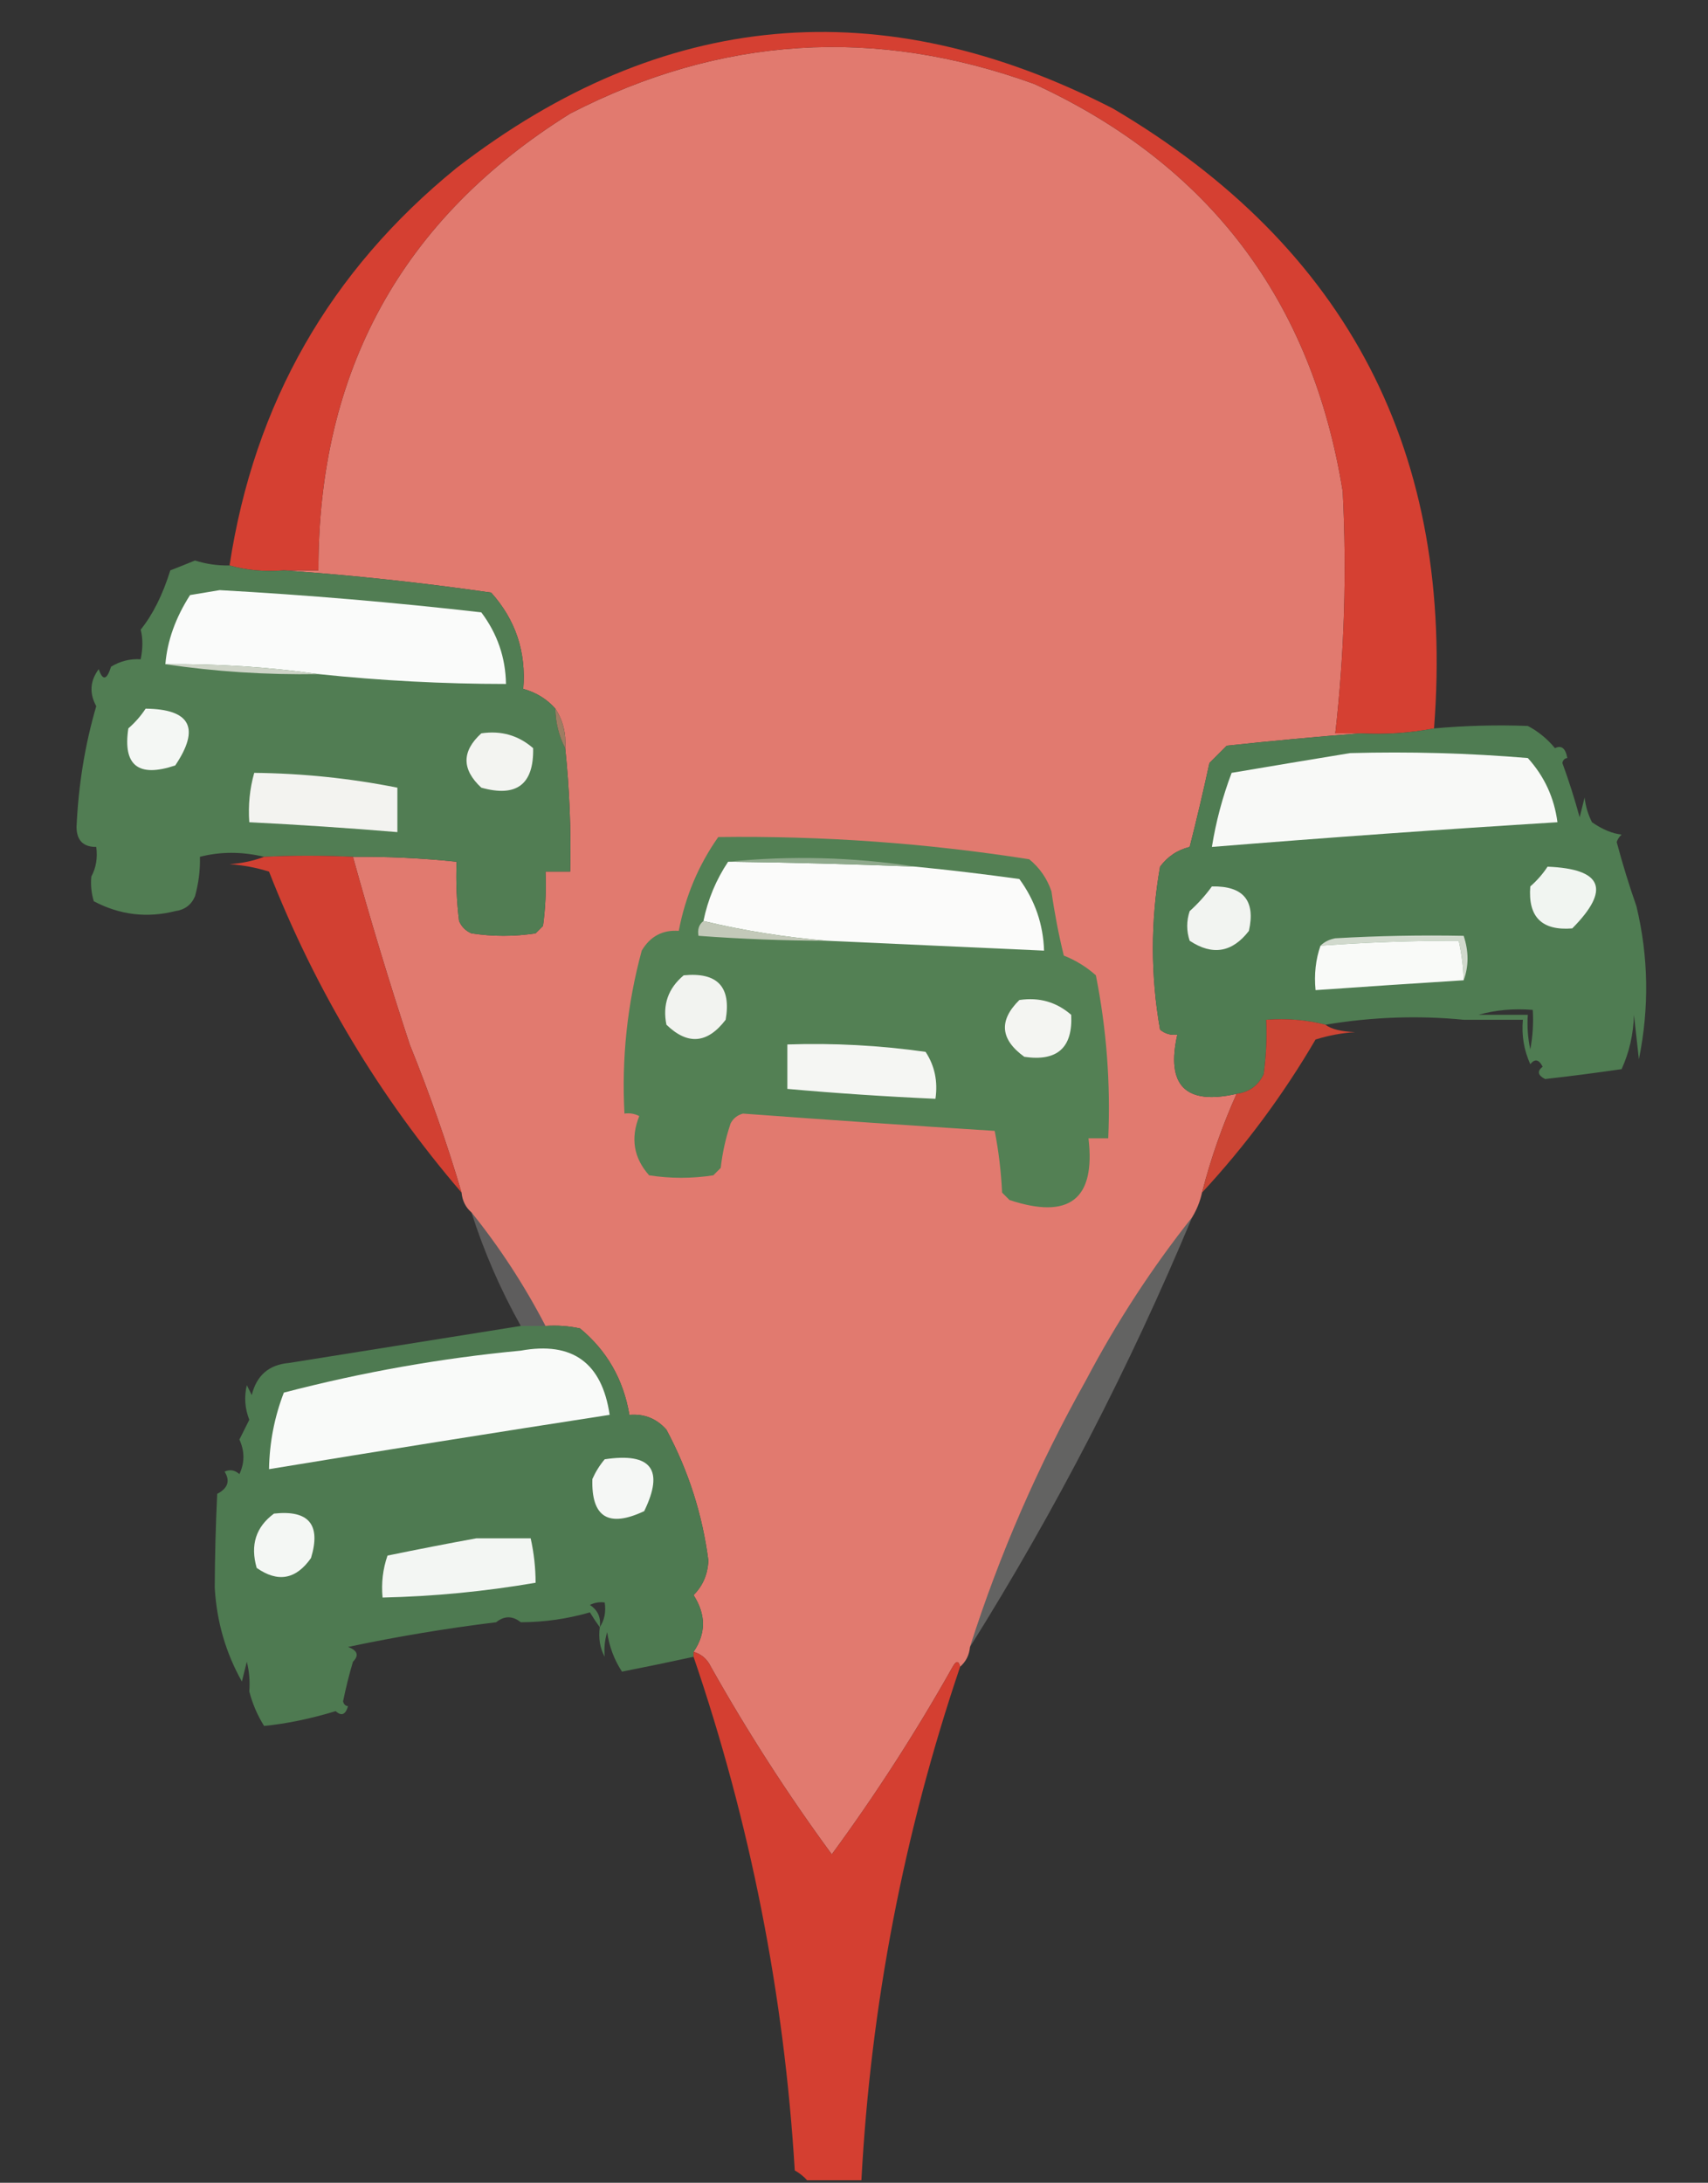 <?xml version="1.0" encoding="UTF-8"?>
<!DOCTYPE svg PUBLIC "-//W3C//DTD SVG 1.1//EN" "http://www.w3.org/Graphics/SVG/1.1/DTD/svg11.dtd">
<svg xmlns="http://www.w3.org/2000/svg" version="1.1" width="346px" height="442px" style="shape-rendering:geometricPrecision; text-rendering:geometricPrecision; image-rendering:optimizeQuality; fill-rule:evenodd; clip-rule:evenodd" xmlns:xlink="http://www.w3.org/1999/xlink">
<rect width="100%" height="100%" fill="#333333" stroke="none"/>
<g><path style="opacity:1" fill="#e17a6f" d="M 275.5,148.5 C 266.635,149.191 257.635,150.024 248.5,151C 247.333,152.167 246.167,153.333 245,154.5C 243.774,160.184 242.441,165.851 241,171.5C 238.532,172.104 236.532,173.438 235,175.5C 233.066,186.497 233.066,197.497 235,208.5C 236.011,209.337 237.178,209.67 238.5,209.5C 236.167,219.833 240.167,223.833 250.5,221.5C 247.595,227.975 245.261,234.642 243.5,241.5C 243.107,243.284 242.441,244.95 241.5,246.5C 233.362,256.752 226.195,267.752 220,279.5C 210.306,296.77 202.472,314.77 196.5,333.5C 196.34,335.153 195.674,336.486 194.5,337.5C 194.19,336.262 193.69,336.262 193,337.5C 185.568,350.713 177.401,363.38 168.5,375.5C 159.599,363.38 151.432,350.713 144,337.5C 143.241,335.937 142.074,334.937 140.5,334.5C 143.036,330.784 143.036,326.951 140.5,323C 142.374,321.14 143.374,318.806 143.5,316C 142.286,306.645 139.453,297.812 135,289.5C 133.005,287.253 130.505,286.253 127.5,286.5C 126.301,279.36 122.968,273.526 117.5,269C 115.19,268.503 112.857,268.337 110.5,268.5C 106.233,260.284 101.233,252.618 95.5,245.5C 94.326,244.486 93.66,243.153 93.5,241.5C 90.602,231.654 87.102,221.654 83,211.5C 78.851,198.89 75.018,186.223 71.5,173.5C 78.524,173.435 85.524,173.768 92.5,174.5C 92.335,178.514 92.501,182.514 93,186.5C 93.5,187.667 94.333,188.5 95.5,189C 99.833,189.667 104.167,189.667 108.5,189C 109,188.5 109.5,188 110,187.5C 110.499,183.848 110.665,180.182 110.5,176.5C 112.167,176.5 113.833,176.5 115.5,176.5C 115.705,168.133 115.371,159.8 114.5,151.5C 114.706,148.505 114.04,145.838 112.5,143.5C 110.784,141.553 108.617,140.219 106,139.5C 106.615,132.01 104.448,125.51 99.5,120C 85.416,117.975 71.416,116.475 57.5,115.5C 59.833,115.5 62.167,115.5 64.5,115.5C 64.463,75.06 81.463,44.227 115.5,23C 145.926,7.317 177.259,5.317 209.5,17C 244.934,33.338 265.767,60.838 272,99.5C 272.842,115.882 272.342,132.215 270.5,148.5C 272.167,148.5 273.833,148.5 275.5,148.5 Z"/></g>
<g><path style="opacity:0.987" fill="#d64032" d="M 290.5,147.5 C 285.595,148.445 280.595,148.779 275.5,148.5C 273.833,148.5 272.167,148.5 270.5,148.5C 272.342,132.215 272.842,115.882 272,99.5C 265.767,60.838 244.934,33.338 209.5,17C 177.259,5.317 145.926,7.317 115.5,23C 81.463,44.227 64.463,75.06 64.5,115.5C 62.167,115.5 59.833,115.5 57.5,115.5C 53.629,115.815 49.962,115.482 46.5,114.5C 51.486,81.697 66.82,54.864 92.5,34C 134.174,1.861 178.508,-2.139 225.5,22C 273.146,50.118 294.812,91.952 290.5,147.5 Z"/></g>
<g><path style="opacity:0.962" fill="#528054" d="M 46.5,114.5 C 49.962,115.482 53.629,115.815 57.5,115.5C 71.416,116.475 85.416,117.975 99.5,120C 104.448,125.51 106.615,132.01 106,139.5C 108.617,140.219 110.784,141.553 112.5,143.5C 112.565,146.428 113.232,149.095 114.5,151.5C 115.371,159.8 115.705,168.133 115.5,176.5C 113.833,176.5 112.167,176.5 110.5,176.5C 110.665,180.182 110.499,183.848 110,187.5C 109.5,188 109,188.5 108.5,189C 104.167,189.667 99.833,189.667 95.5,189C 94.333,188.5 93.5,187.667 93,186.5C 92.501,182.514 92.335,178.514 92.5,174.5C 85.524,173.768 78.524,173.435 71.5,173.5C 65.299,173.213 59.299,173.213 53.5,173.5C 49.011,172.429 44.678,172.429 40.5,173.5C 40.577,176.123 40.243,178.789 39.5,181.5C 39.657,180.127 39.49,178.793 39,177.5C 38.347,180.139 37.18,182.473 35.5,184.5C 29.751,185.941 24.251,185.274 19,182.5C 18.506,180.866 18.34,179.199 18.5,177.5C 19.461,175.735 19.795,173.735 19.5,171.5C 16.879,171.523 15.545,170.189 15.5,167.5C 15.894,158.89 17.227,150.724 19.5,143C 18.065,140.378 18.232,137.878 20,135.5C 20.805,137.901 21.638,137.734 22.5,135C 24.345,133.872 26.345,133.372 28.5,133.5C 28.954,131.259 28.954,129.259 28.5,127.5C 30.945,124.473 32.946,120.473 34.5,115.5C 36.156,114.854 37.823,114.187 39.5,113.5C 41.782,114.223 44.115,114.557 46.5,114.5 Z M 39.5,181.5 C 38.764,183.229 37.431,184.229 35.5,184.5C 37.18,182.473 38.347,180.139 39,177.5C 39.49,178.793 39.657,180.127 39.5,181.5 Z"/></g>
<g><path style="opacity:0.004" fill="#4f8052" d="M 34.5,115.5 C 33.833,114.167 33.833,114.167 34.5,115.5 Z"/></g>
<g><path style="opacity:0.006" fill="#4f7f52" d="M 31.5,116.5 C 32.525,116.897 32.692,117.563 32,118.5C 31.536,117.906 31.369,117.239 31.5,116.5 Z"/></g>
<g><path style="opacity:1" fill="#fafbfa" d="M 64.5,136.5 C 54.367,135.06 44.034,134.393 33.5,134.5C 33.883,129.776 35.55,125.11 38.5,120.5C 40.5,120.167 42.5,119.833 44.5,119.5C 62.209,120.482 79.876,121.982 97.5,124C 100.748,128.32 102.414,133.154 102.5,138.5C 89.794,138.496 77.128,137.829 64.5,136.5 Z"/></g>
<g><path style="opacity:0.004" fill="#4f7f51" d="M 28.5,127.5 C 27.833,128.167 27.833,128.167 28.5,127.5 Z"/></g>
<g><path style="opacity:0.006" fill="#4f8052" d="M 26.5,129.5 C 27.776,130.386 27.776,131.386 26.5,132.5C 25.913,131.767 25.913,130.767 26.5,129.5 Z"/></g>
<g><path style="opacity:1" fill="#ced4c7" d="M 33.5,134.5 C 44.034,134.393 54.367,135.06 64.5,136.5C 53.962,136.675 43.629,136.009 33.5,134.5 Z"/></g>
<g><path style="opacity:0.996" fill="#f5f8f5" d="M 29.5,143.5 C 38.591,143.6 40.591,147.433 35.5,155C 28.026,157.508 24.859,155.008 26,147.5C 27.376,146.295 28.542,144.962 29.5,143.5 Z"/></g>
<g><path style="opacity:0.942" fill="#518054" d="M 317.5,153.5 C 316.957,153.56 316.624,153.893 316.5,154.5C 317.82,158.114 318.987,161.78 320,165.5C 320.333,164.167 320.667,162.833 321,161.5C 321.202,163.256 321.702,164.922 322.5,166.5C 324.61,167.961 326.61,168.794 328.5,169C 328.043,169.414 327.709,169.914 327.5,170.5C 328.7,174.992 330.034,179.326 331.5,183.5C 333.958,193.74 334.124,204.073 332,214.5C 331.667,211.5 331.333,208.5 331,205.5C 330.894,209.39 330.061,213.057 328.5,216.5C 323.096,217.283 317.929,217.95 313,218.5C 311.513,217.747 311.346,216.914 312.5,216C 311.747,214.513 310.914,214.346 310,215.5C 308.711,212.649 308.211,209.649 308.5,206.5C 304.5,206.5 300.5,206.5 296.5,206.5C 287.286,205.593 277.952,205.927 268.5,207.5C 264.702,206.517 260.702,206.183 256.5,206.5C 256.665,210.182 256.499,213.848 256,217.5C 254.913,219.814 253.079,221.148 250.5,221.5C 240.167,223.833 236.167,219.833 238.5,209.5C 237.178,209.67 236.011,209.337 235,208.5C 233.066,197.497 233.066,186.497 235,175.5C 236.532,173.438 238.532,172.104 241,171.5C 242.441,165.851 243.774,160.184 245,154.5C 246.167,153.333 247.333,152.167 248.5,151C 257.635,150.024 266.635,149.191 275.5,148.5C 280.595,148.779 285.595,148.445 290.5,147.5C 296.834,146.932 303.167,146.766 309.5,147C 311.624,148.122 313.457,149.622 315,151.5C 316.308,150.849 317.141,151.515 317.5,153.5 Z M 299.5,205.5 C 302.962,204.518 306.629,204.185 310.5,204.5C 310.664,207.187 310.497,209.854 310,212.5C 309.503,210.19 309.337,207.857 309.5,205.5C 306.167,205.5 302.833,205.5 299.5,205.5 Z"/></g>
<g><path style="opacity:1" fill="#f3f4f1" d="M 97.5,148.5 C 101.516,147.9 105.016,148.9 108,151.5C 108.156,158.837 104.656,161.504 97.5,159.5C 93.512,155.798 93.512,152.131 97.5,148.5 Z"/></g>
<g><path style="opacity:1" fill="#9e7c62" d="M 112.5,143.5 C 114.04,145.838 114.706,148.505 114.5,151.5C 113.232,149.095 112.565,146.428 112.5,143.5 Z"/></g>
<g><path style="opacity:0.998" fill="#f8f9f7" d="M 273.5,152.5 C 285.518,152.168 297.518,152.501 309.5,153.5C 312.853,157.206 314.853,161.539 315.5,166.5C 292.158,167.945 268.825,169.612 245.5,171.5C 246.328,166.357 247.661,161.357 249.5,156.5C 257.598,155.126 265.598,153.793 273.5,152.5 Z"/></g>
<g><path style="opacity:0.004" fill="#4f7f52" d="M 317.5,153.5 C 318.833,154.167 318.833,154.167 317.5,153.5 Z"/></g>
<g><path style="opacity:0.004" fill="#4f7f52" d="M 319.5,157.5 C 318.475,157.103 318.308,156.437 319,155.5C 319.464,156.094 319.631,156.761 319.5,157.5 Z"/></g>
<g><path style="opacity:1" fill="#f3f3f0" d="M 51.5,156.5 C 61.279,156.601 70.946,157.601 80.5,159.5C 80.5,162.5 80.5,165.5 80.5,168.5C 70.515,167.668 60.515,167.001 50.5,166.5C 50.253,163.061 50.586,159.728 51.5,156.5 Z"/></g>
<g><path style="opacity:0.005" fill="#507f52" d="M 319.5,157.5 C 320.573,158.251 320.74,159.251 320,160.5C 319.517,159.552 319.351,158.552 319.5,157.5 Z"/></g>
<g><path style="opacity:0.008" fill="#4e8052" d="M 322.5,164.5 C 323.833,165.167 323.833,165.167 322.5,164.5 Z"/></g>
<g><path style="opacity:0.004" fill="#4e8051" d="M 324.5,165.5 C 325.833,166.167 325.833,166.167 324.5,165.5 Z"/></g>
<g><path style="opacity:1" fill="#538054" d="M 145.5,169.5 C 166.649,169.226 187.649,170.726 208.5,174C 210.617,175.731 212.117,177.898 213,180.5C 213.62,184.888 214.453,189.222 215.5,193.5C 217.908,194.453 220.075,195.787 222,197.5C 224.162,208.389 224.995,219.389 224.5,230.5C 223.167,230.5 221.833,230.5 220.5,230.5C 221.966,242.844 216.633,247.011 204.5,243C 204,242.5 203.5,242 203,241.5C 202.8,237.247 202.3,233.08 201.5,229C 184.5,227.922 167.5,226.755 150.5,225.5C 149.353,225.818 148.519,226.484 148,227.5C 147.012,230.424 146.346,233.424 146,236.5C 145.5,237 145,237.5 144.5,238C 140.167,238.667 135.833,238.667 131.5,238C 128.365,234.483 127.698,230.483 129.5,226C 128.552,225.517 127.552,225.351 126.5,225.5C 125.899,214.308 127.066,203.308 130,192.5C 131.715,189.603 134.215,188.269 137.5,188.5C 138.833,181.512 141.5,175.179 145.5,169.5 Z"/></g>
<g><path style="opacity:0.004" fill="#4f7f52" d="M 329.5,171.5 C 330.573,172.251 330.74,173.251 330,174.5C 329.517,173.552 329.351,172.552 329.5,171.5 Z"/></g>
<g><path style="opacity:0.005" fill="#4e7f53" d="M 18.5,177.5 C 17.387,176.054 17.22,174.387 18,172.5C 18.494,174.134 18.66,175.801 18.5,177.5 Z"/></g>
<g><path style="opacity:0.004" fill="#4f7f52" d="M 40.5,173.5 C 41.552,173.351 42.552,173.517 43.5,174C 42.251,174.74 41.251,174.573 40.5,173.5 Z"/></g>
<g><path style="opacity:0.98" fill="#d54132" d="M 71.5,173.5 C 75.018,186.223 78.851,198.89 83,211.5C 87.102,221.654 90.602,231.654 93.5,241.5C 76.919,222.192 63.919,200.525 54.5,176.5C 51.893,175.682 49.226,175.182 46.5,175C 49.036,174.814 51.369,174.314 53.5,173.5C 59.299,173.213 65.299,173.213 71.5,173.5 Z"/></g>
<g><path style="opacity:1" fill="#fbfbfa" d="M 147.5,174.5 C 160.173,174.652 172.839,174.985 185.5,175.5C 192.509,176.192 199.509,177.025 206.5,178C 209.665,182.328 211.331,187.161 211.5,192.5C 196.833,191.833 182.167,191.167 167.5,190.5C 158.933,189.775 150.6,188.442 142.5,186.5C 143.393,182.148 145.06,178.148 147.5,174.5 Z"/></g>
<g><path style="opacity:1" fill="#8fa98c" d="M 147.5,174.5 C 160.196,173.223 172.862,173.557 185.5,175.5C 172.839,174.985 160.173,174.652 147.5,174.5 Z"/></g>
<g><path style="opacity:0.005" fill="#4e8052" d="M 330.5,175.5 C 331.573,176.251 331.74,177.251 331,178.5C 330.517,177.552 330.351,176.552 330.5,175.5 Z"/></g>
<g><path style="opacity:0.997" fill="#f1f5f1" d="M 313.5,175.5 C 324.651,175.947 326.317,180.113 318.5,188C 312.333,188.5 309.5,185.667 310,179.5C 311.376,178.295 312.542,176.962 313.5,175.5 Z"/></g>
<g><path style="opacity:0.006" fill="#4e8052" d="M 331.5,183.5 C 331.343,182.127 331.51,180.793 332,179.5C 332.765,181.066 332.598,182.399 331.5,183.5 Z"/></g>
<g><path style="opacity:0.004" fill="#4e8052" d="M 16.5,180.5 C 17.833,181.167 17.833,181.167 16.5,180.5 Z"/></g>
<g><path style="opacity:1" fill="#f2f4f1" d="M 245.5,179.5 C 251.873,179.368 254.373,182.368 253,188.5C 249.614,192.888 245.614,193.555 241,190.5C 240.333,188.5 240.333,186.5 241,184.5C 242.707,182.963 244.207,181.296 245.5,179.5 Z"/></g>
<g><path style="opacity:0.004" fill="#4e8052" d="M 19.5,184.5 C 20.833,185.167 20.833,185.167 19.5,184.5 Z"/></g>
<g><path style="opacity:0.004" fill="#4f8052" d="M 34.5,185.5 C 35.833,186.167 35.833,186.167 34.5,185.5 Z"/></g>
<g><path style="opacity:1" fill="#c3c9b9" d="M 142.5,186.5 C 150.6,188.442 158.933,189.775 167.5,190.5C 158.818,190.479 150.152,190.146 141.5,189.5C 141.263,188.209 141.596,187.209 142.5,186.5 Z"/></g>
<g><path style="opacity:0.996" fill="#d2dace" d="M 296.5,198.5 C 296.425,195.794 296.092,193.127 295.5,190.5C 286.151,190.483 276.818,190.817 267.5,191.5C 268.263,190.732 269.263,190.232 270.5,190C 279.16,189.5 287.827,189.334 296.5,189.5C 297.551,192.656 297.551,195.656 296.5,198.5 Z"/></g>
<g><path style="opacity:0.998" fill="#f9faf8" d="M 296.5,198.5 C 286.496,199.132 276.496,199.798 266.5,200.5C 266.19,197.287 266.523,194.287 267.5,191.5C 276.818,190.817 286.151,190.483 295.5,190.5C 296.092,193.127 296.425,195.794 296.5,198.5 Z"/></g>
<g><path style="opacity:1" fill="#f2f3f0" d="M 138.5,197.5 C 145.327,196.825 148.16,199.825 147,206.5C 143.306,211.342 139.306,211.675 135,207.5C 134.182,203.469 135.349,200.136 138.5,197.5 Z"/></g>
<g><path style="opacity:1" fill="#f4f5f2" d="M 206.5,202.5 C 210.516,201.9 214.016,202.9 217,205.5C 217.344,212.153 214.177,214.987 207.5,214C 202.624,210.479 202.29,206.646 206.5,202.5 Z"/></g>
<g><path style="opacity:0.005" fill="#4f7f53" d="M 286.5,207.5 C 289.625,206.521 292.958,206.187 296.5,206.5C 293.375,207.479 290.042,207.813 286.5,207.5 Z"/></g>
<g><path style="opacity:0.966" fill="#d14634" d="M 268.5,207.5 C 269.681,208.397 271.681,208.897 274.5,209C 271.774,209.182 269.107,209.682 266.5,210.5C 259.934,221.721 252.267,232.055 243.5,241.5C 245.261,234.642 247.595,227.975 250.5,221.5C 253.079,221.148 254.913,219.814 256,217.5C 256.499,213.848 256.665,210.182 256.5,206.5C 260.702,206.183 264.702,206.517 268.5,207.5 Z"/></g>
<g><path style="opacity:0.004" fill="#4f7f53" d="M 286.5,207.5 C 284.372,208.629 282.039,208.796 279.5,208C 281.81,207.503 284.143,207.337 286.5,207.5 Z"/></g>
<g><path style="opacity:1" fill="#f5f6f3" d="M 159.5,211.5 C 168.884,211.184 178.218,211.684 187.5,213C 189.344,215.804 190.011,218.97 189.5,222.5C 179.484,222.054 169.484,221.387 159.5,220.5C 159.5,217.5 159.5,214.5 159.5,211.5 Z"/></g>
<g><path style="opacity:0.004" fill="#508052" d="M 328.5,216.5 C 329.833,217.167 329.833,217.167 328.5,216.5 Z"/></g>
<g><path style="opacity:0.213" fill="#fdfbfb" d="M 95.5,245.5 C 101.233,252.618 106.233,260.284 110.5,268.5C 108.833,268.5 107.167,268.5 105.5,268.5C 101.387,261.156 98.053,253.49 95.5,245.5 Z"/></g>
<g><path style="opacity:0.238" fill="#fefcfb" d="M 241.5,246.5 C 228.823,276.858 213.823,305.858 196.5,333.5C 202.472,314.77 210.306,296.77 220,279.5C 226.195,267.752 233.362,256.752 241.5,246.5 Z"/></g>
<g><path style="opacity:0.93" fill="#518054" d="M 105.5,268.5 C 107.167,268.5 108.833,268.5 110.5,268.5C 112.857,268.337 115.19,268.503 117.5,269C 122.968,273.526 126.301,279.36 127.5,286.5C 130.505,286.253 133.005,287.253 135,289.5C 139.453,297.812 142.286,306.645 143.5,316C 143.374,318.806 142.374,321.14 140.5,323C 143.036,326.951 143.036,330.784 140.5,334.5C 140.5,334.833 140.5,335.167 140.5,335.5C 135.677,336.546 130.844,337.546 126,338.5C 124.417,336.089 123.417,333.422 123,330.5C 122.506,332.134 122.34,333.801 122.5,335.5C 121.539,333.735 121.205,331.735 121.5,329.5C 120.842,328.602 120.176,327.602 119.5,326.5C 114.934,327.816 110.268,328.483 105.5,328.5C 103.833,327.167 102.167,327.167 100.5,328.5C 90.429,329.734 80.429,331.401 70.5,333.5C 72.435,334.213 72.768,335.213 71.5,336.5C 70.746,339.023 70.08,341.689 69.5,344.5C 69.624,345.107 69.957,345.44 70.5,345.5C 69.992,347.233 69.159,347.566 68,346.5C 62.939,348.036 58.105,349.036 53.5,349.5C 52.131,347.309 51.131,344.975 50.5,342.5C 50.662,340.473 50.495,338.473 50,336.5C 49.667,337.833 49.333,339.167 49,340.5C 45.729,334.686 43.895,328.353 43.5,321.5C 43.526,315.261 43.693,308.928 44,302.5C 46.168,301.371 46.668,299.871 45.5,298C 46.549,297.508 47.549,297.674 48.5,298.5C 49.583,296.208 49.583,293.875 48.5,291.5C 49.167,290.167 49.833,288.833 50.5,287.5C 49.604,285.199 49.438,282.866 50,280.5C 50.333,281.167 50.667,281.833 51,282.5C 51.979,278.518 54.479,276.352 58.5,276C 74.18,273.498 89.846,270.998 105.5,268.5 Z M 121.5,329.5 C 121.773,327.549 121.107,326.049 119.5,325C 120.448,324.517 121.448,324.351 122.5,324.5C 122.784,326.415 122.451,328.081 121.5,329.5 Z"/></g>
<g><path style="opacity:0.998" fill="#f9faf9" d="M 105.5,273.5 C 115.943,271.603 121.943,275.936 123.5,286.5C 100.474,290.06 77.474,293.727 54.5,297.5C 54.589,292.125 55.589,286.959 57.5,282C 73.4,277.853 89.4,275.019 105.5,273.5 Z"/></g>
<g><path style="opacity:0.008" fill="#4f7f53" d="M 48.5,286.5 C 49.525,286.897 49.692,287.563 49,288.5C 48.536,287.906 48.369,287.239 48.5,286.5 Z"/></g>
<g><path style="opacity:0.998" fill="#f5f7f5" d="M 122.5,295.5 C 131.929,294.082 134.596,297.582 130.5,306C 123.271,309.406 119.771,307.239 120,299.5C 120.662,298.016 121.496,296.683 122.5,295.5 Z"/></g>
<g><path style="opacity:0.004" fill="#4f8051" d="M 41.5,302.5 C 42.833,303.167 42.833,303.167 41.5,302.5 Z"/></g>
<g><path style="opacity:0.005" fill="#4f8052" d="M 41.5,304.5 C 42.613,305.946 42.78,307.613 42,309.5C 41.507,307.866 41.34,306.199 41.5,304.5 Z"/></g>
<g><path style="opacity:0.997" fill="#f4f7f4" d="M 55.5,306.5 C 62.56,305.725 65.06,308.725 63,315.5C 59.961,319.839 56.294,320.506 52,317.5C 50.663,312.872 51.83,309.205 55.5,306.5 Z"/></g>
<g><path style="opacity:0.997" fill="#f3f6f3" d="M 96.5,311.5 C 100.167,311.5 103.833,311.5 107.5,311.5C 108.159,314.455 108.492,317.455 108.5,320.5C 98.243,322.265 87.909,323.265 77.5,323.5C 77.223,320.552 77.556,317.719 78.5,315C 84.626,313.741 90.626,312.574 96.5,311.5 Z"/></g>
<g><path style="opacity:0.005" fill="#4f8052" d="M 100.5,328.5 C 102.167,328.5 103.833,328.5 105.5,328.5C 103.833,329.833 102.167,329.833 100.5,328.5 Z"/></g>
<g><path style="opacity:0.004" fill="#4f7f53" d="M 92.5,331.5 C 93.946,330.387 95.613,330.22 97.5,331C 95.866,331.494 94.199,331.66 92.5,331.5 Z"/></g>
<g><path style="opacity:0.004" fill="#507f53" d="M 86.5,332.5 C 87.946,331.387 89.613,331.22 91.5,332C 89.866,332.494 88.199,332.66 86.5,332.5 Z"/></g>
<g><path style="opacity:0.007" fill="#4f7f52" d="M 80.5,333.5 C 81.601,332.402 82.934,332.235 84.5,333C 83.207,333.49 81.873,333.657 80.5,333.5 Z"/></g>
<g><path style="opacity:0.004" fill="#4f7f53" d="M 73.5,334.5 C 74.946,333.387 76.613,333.22 78.5,334C 76.866,334.494 75.199,334.66 73.5,334.5 Z"/></g>
<g><path style="opacity:0.004" fill="#4e7f53" d="M 122.5,335.5 C 123.833,336.167 123.833,336.167 122.5,335.5 Z"/></g>
<g><path style="opacity:0.007" fill="#4f8052" d="M 71.5,336.5 C 72.623,338.288 72.789,340.288 72,342.5C 71.504,340.527 71.338,338.527 71.5,336.5 Z"/></g>
<g><path style="opacity:0.985" fill="#d63f31" d="M 140.5,334.5 C 142.074,334.937 143.241,335.937 144,337.5C 151.432,350.713 159.599,363.38 168.5,375.5C 177.401,363.38 185.568,350.713 193,337.5C 193.69,336.262 194.19,336.262 194.5,337.5C 183.074,371.294 176.408,405.961 174.5,441.5C 170.833,441.5 167.167,441.5 163.5,441.5C 162.828,440.733 161.995,440.066 161,439.5C 158.845,403.891 152.012,369.225 140.5,335.5C 140.5,335.167 140.5,334.833 140.5,334.5 Z"/></g>
<g><path style="opacity:0.004" fill="#4f7f53" d="M 50.5,342.5 C 50.66,344.199 50.493,345.866 50,347.5C 49.22,345.613 49.387,343.946 50.5,342.5 Z"/></g>
<g><path style="opacity:0.004" fill="#4e8052" d="M 70.5,344.5 C 71.833,345.167 71.833,345.167 70.5,344.5 Z"/></g>
<g><path style="opacity:0.004" fill="#4e8052" d="M 53.5,349.5 C 54.833,350.167 54.833,350.167 53.5,349.5 Z"/></g>
</svg>

